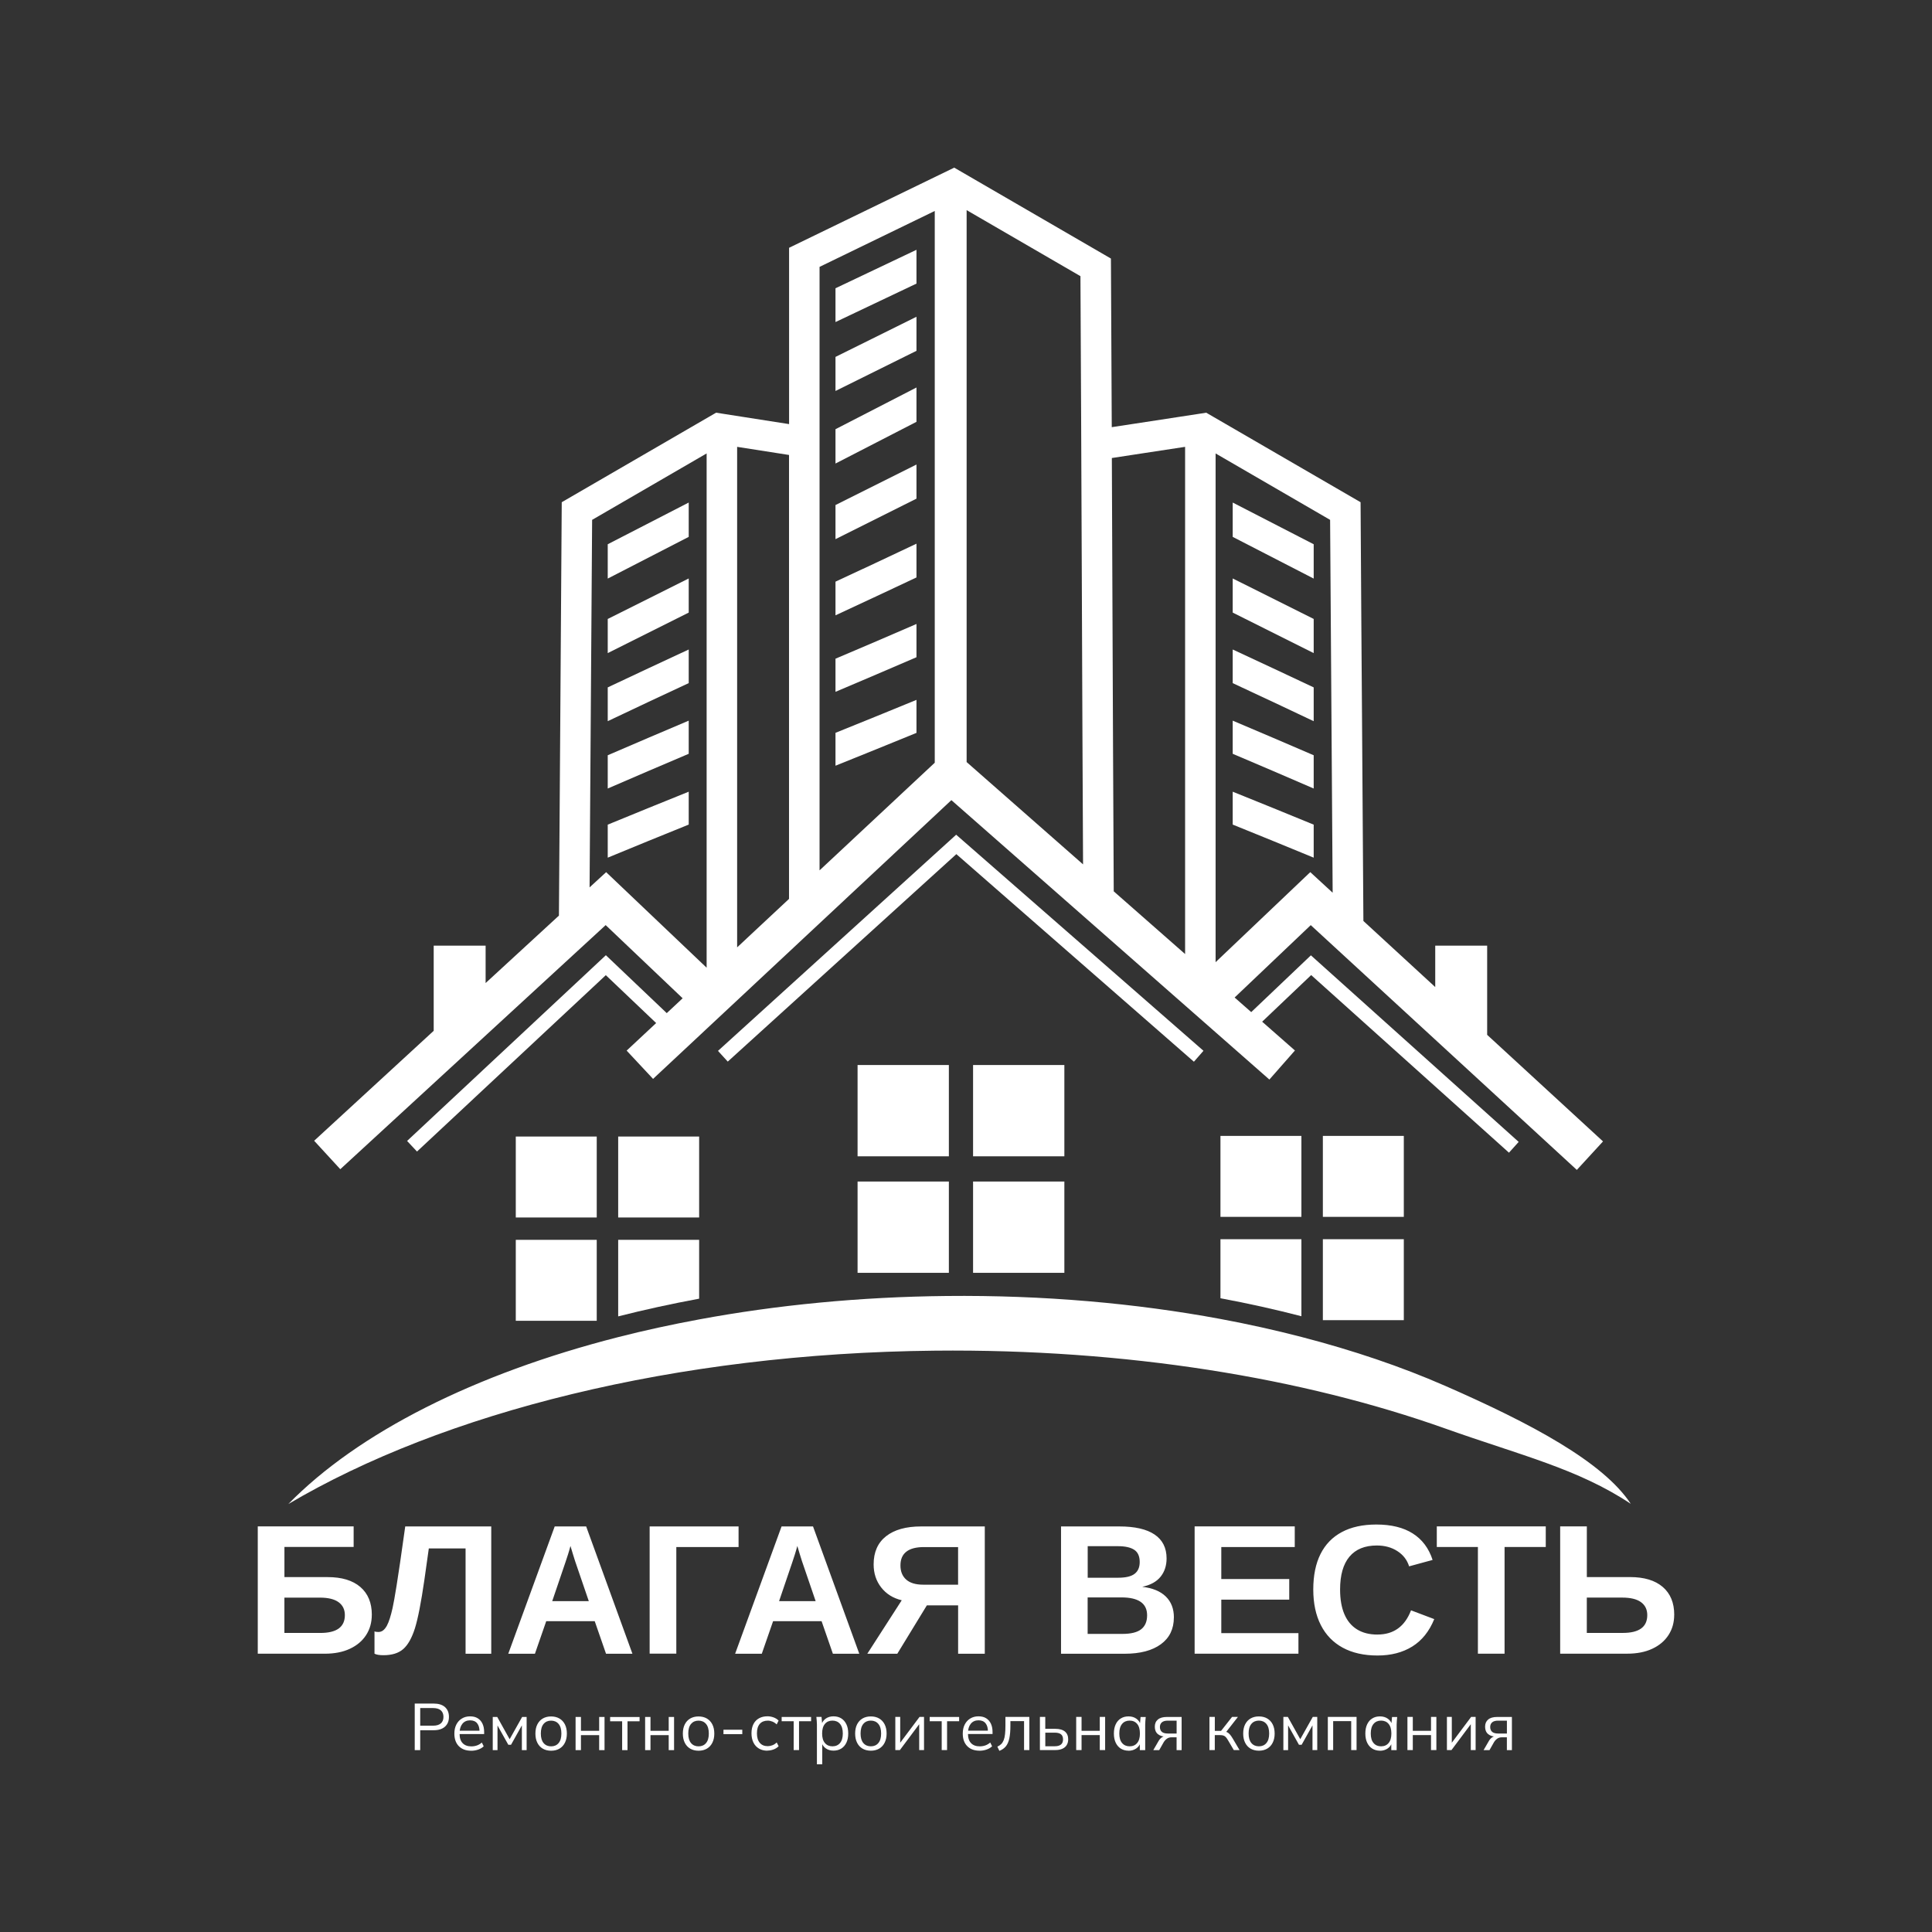 <?xml version="1.0" encoding="UTF-8"?> <svg xmlns="http://www.w3.org/2000/svg" width="1000" height="1000" viewBox="0 0 1000 1000" fill="none"><rect x="0" y="0" width="1000" height="1000" fill="#333333" stroke="none"/><path d="M214.663 905.86V881.762H224.479C227.007 881.762 228.961 882.366 230.326 883.592C231.69 884.817 232.373 886.507 232.373 888.662C232.373 890.818 231.69 892.462 230.326 893.702C228.961 894.943 227.007 895.563 224.479 895.563H217.501V905.86H214.663ZM217.501 893.206H224.2C225.953 893.206 227.286 892.803 228.186 892.012C229.085 891.221 229.535 890.105 229.535 888.662C229.535 887.22 229.085 886.073 228.186 885.282C227.286 884.491 225.953 884.088 224.2 884.088H217.501V893.222V893.206ZM243.864 906.17C241.181 906.17 239.057 905.395 237.506 903.829C235.955 902.262 235.18 900.091 235.18 897.316C235.18 895.517 235.521 893.95 236.203 892.617C236.885 891.283 237.847 890.244 239.072 889.5C240.297 888.755 241.708 888.383 243.306 888.383C244.903 888.383 246.205 888.709 247.275 889.376C248.345 890.043 249.167 890.973 249.741 892.198C250.315 893.423 250.594 894.865 250.594 896.525V897.548H237.289V895.811H248.78L248.206 896.261C248.206 894.431 247.803 893.02 246.981 891.981C246.159 890.958 244.934 890.446 243.321 890.446C241.615 890.446 240.282 891.051 239.32 892.245C238.359 893.439 237.878 895.052 237.878 897.083V897.393C237.878 899.533 238.405 901.161 239.475 902.262C240.53 903.363 242.018 903.922 243.941 903.922C244.965 903.922 245.926 903.767 246.826 903.457C247.725 903.146 248.594 902.635 249.4 901.937L250.361 903.891C249.617 904.62 248.656 905.178 247.508 905.581C246.36 905.984 245.135 906.186 243.864 906.186V906.17ZM255.045 905.86V888.693H257.371L263.791 900.215L270.257 888.693H272.584V905.86H270.118V891.779H270.831L264.504 903.1H263.108L256.75 891.748H257.51V905.876H255.045V905.86ZM285.269 906.17C283.609 906.17 282.167 905.814 280.942 905.1C279.717 904.387 278.787 903.364 278.12 902.03C277.453 900.696 277.127 899.114 277.127 897.3C277.127 895.486 277.453 893.873 278.12 892.555C278.787 891.237 279.717 890.213 280.942 889.5C282.167 888.787 283.594 888.43 285.238 888.43C286.881 888.43 288.339 888.787 289.564 889.5C290.789 890.213 291.735 891.237 292.402 892.555C293.069 893.873 293.41 895.455 293.41 897.3C293.41 899.146 293.069 900.696 292.402 902.03C291.735 903.364 290.789 904.387 289.564 905.1C288.339 905.814 286.912 906.17 285.269 906.17ZM285.269 903.906C286.881 903.906 288.168 903.348 289.13 902.216C290.091 901.084 290.572 899.44 290.572 897.269C290.572 895.098 290.091 893.423 289.114 892.291C288.153 891.159 286.85 890.601 285.238 890.601C283.625 890.601 282.338 891.159 281.376 892.291C280.415 893.423 279.934 895.083 279.934 897.269C279.934 899.456 280.415 901.084 281.376 902.216C282.338 903.348 283.64 903.906 285.269 903.906ZM297.923 905.86V888.693H300.699V895.873H310.127V888.693H312.903V905.86H310.127V898.106H300.699V905.86H297.923ZM322.021 905.86V890.927H315.803V888.709H331.047V890.927H324.797V905.86H322.021ZM333.915 905.86V888.693H336.691V895.873H346.12V888.693H348.896V905.86H346.12V898.106H336.691V905.86H333.915ZM361.581 906.17C359.921 906.17 358.479 905.814 357.254 905.1C356.029 904.387 355.098 903.364 354.432 902.03C353.765 900.696 353.439 899.114 353.439 897.3C353.439 895.486 353.765 893.873 354.432 892.555C355.098 891.237 356.029 890.213 357.254 889.5C358.479 888.787 359.906 888.43 361.55 888.43C363.193 888.43 364.651 888.787 365.876 889.5C367.101 890.213 368.047 891.237 368.714 892.555C369.381 893.873 369.722 895.455 369.722 897.3C369.722 899.146 369.381 900.696 368.714 902.03C368.047 903.364 367.101 904.387 365.876 905.1C364.651 905.814 363.224 906.17 361.581 906.17ZM361.581 903.906C363.193 903.906 364.481 903.348 365.442 902.216C366.403 901.084 366.884 899.44 366.884 897.269C366.884 895.098 366.403 893.423 365.426 892.291C364.465 891.159 363.162 890.601 361.55 890.601C359.937 890.601 358.65 891.159 357.688 892.291C356.727 893.423 356.246 895.083 356.246 897.269C356.246 899.456 356.727 901.084 357.688 902.216C358.65 903.348 359.952 903.906 361.581 903.906ZM374.467 897.61V895.315H384.206V897.61H374.467ZM397.232 906.155C395.542 906.155 394.084 905.798 392.844 905.054C391.603 904.325 390.642 903.286 389.975 901.937C389.308 900.588 388.967 898.99 388.967 897.145C388.967 895.3 389.308 893.687 389.99 892.369C390.673 891.051 391.634 890.058 392.875 889.376C394.115 888.693 395.573 888.352 397.232 888.352C398.333 888.352 399.388 888.554 400.427 888.926C401.466 889.314 402.319 889.857 403.001 890.57L402.008 892.555C401.326 891.888 400.582 891.407 399.775 891.082C398.969 890.756 398.178 890.601 397.403 890.601C395.619 890.601 394.239 891.159 393.262 892.276C392.285 893.392 391.789 895.02 391.789 897.161C391.789 899.301 392.285 900.929 393.262 902.076C394.239 903.239 395.619 903.813 397.403 903.813C398.163 903.813 398.938 903.658 399.744 903.363C400.551 903.069 401.311 902.573 402.024 901.89L403.016 903.844C402.303 904.573 401.435 905.131 400.38 905.519C399.326 905.907 398.287 906.093 397.232 906.093V906.155ZM410.801 905.845V890.911H404.583V888.693H419.827V890.911H413.577V905.845H410.801ZM422.835 913.226V892.648C422.835 892.012 422.804 891.361 422.742 890.678C422.68 890.012 422.618 889.345 422.556 888.678H425.223L425.595 892.741H425.192C425.549 891.392 426.293 890.337 427.41 889.546C428.526 888.756 429.86 888.368 431.411 888.368C432.961 888.368 434.295 888.724 435.427 889.422C436.559 890.136 437.443 891.144 438.079 892.462C438.715 893.78 439.04 895.377 439.04 897.254C439.04 899.13 438.73 900.681 438.094 901.999C437.474 903.317 436.59 904.34 435.442 905.054C434.295 905.767 432.961 906.124 431.411 906.124C429.86 906.124 428.557 905.736 427.441 904.961C426.324 904.185 425.58 903.131 425.223 901.782H425.595V913.195H422.819L422.835 913.226ZM430.868 903.891C432.512 903.891 433.814 903.332 434.776 902.2C435.737 901.068 436.233 899.425 436.233 897.254C436.233 895.083 435.753 893.408 434.776 892.276C433.814 891.144 432.496 890.585 430.868 890.585C429.24 890.585 427.952 891.144 426.991 892.276C426.03 893.408 425.533 895.067 425.533 897.254C425.533 899.44 426.014 901.068 426.991 902.2C427.952 903.332 429.255 903.891 430.868 903.891ZM450.764 906.155C449.104 906.155 447.662 905.798 446.437 905.085C445.212 904.371 444.282 903.348 443.615 902.014C442.948 900.681 442.622 899.099 442.622 897.285C442.622 895.47 442.948 893.857 443.615 892.539C444.282 891.221 445.212 890.198 446.437 889.484C447.662 888.771 449.089 888.414 450.733 888.414C452.377 888.414 453.834 888.771 455.059 889.484C456.284 890.198 457.23 891.221 457.897 892.539C458.564 893.857 458.905 895.439 458.905 897.285C458.905 899.13 458.564 900.681 457.897 902.014C457.23 903.348 456.284 904.371 455.059 905.085C453.834 905.798 452.408 906.155 450.764 906.155ZM450.764 903.891C452.377 903.891 453.664 903.332 454.625 902.2C455.587 901.068 456.067 899.425 456.067 897.254C456.067 895.083 455.587 893.408 454.61 892.276C453.648 891.144 452.346 890.585 450.733 890.585C449.12 890.585 447.833 891.144 446.871 892.276C445.91 893.408 445.429 895.067 445.429 897.254C445.429 899.44 445.91 901.068 446.871 902.2C447.833 903.332 449.136 903.891 450.764 903.891ZM463.418 905.845V888.678H465.946V903.27H465.015L475.948 888.678H478.274V905.845H475.777V891.206H476.708L465.775 905.845H463.418ZM487.423 905.845V890.911H481.205V888.693H496.449V890.911H490.199V905.845H487.423ZM507.009 906.155C504.326 906.155 502.202 905.379 500.651 903.813C499.1 902.247 498.325 900.076 498.325 897.3C498.325 895.501 498.666 893.935 499.349 892.601C500.031 891.268 500.992 890.229 502.217 889.484C503.442 888.74 504.854 888.368 506.451 888.368C508.048 888.368 509.351 888.693 510.421 889.36C511.491 890.027 512.313 890.958 512.887 892.183C513.46 893.408 513.739 894.85 513.739 896.509V897.533H500.434V895.796H511.925L511.351 896.246C511.351 894.416 510.948 893.005 510.126 891.966C509.304 890.942 508.079 890.43 506.467 890.43C504.761 890.43 503.427 891.035 502.466 892.229C501.504 893.423 501.023 895.036 501.023 897.067V897.378C501.023 899.518 501.551 901.146 502.621 902.247C503.675 903.348 505.164 903.906 507.087 903.906C508.11 903.906 509.072 903.751 509.971 903.441C510.871 903.131 511.739 902.619 512.545 901.921L513.507 903.875C512.762 904.604 511.801 905.162 510.653 905.566C509.506 905.969 508.281 906.17 507.009 906.17V906.155ZM517.26 906.217L516.236 904.061C517.027 903.705 517.694 903.239 518.237 902.712C518.779 902.169 519.198 901.487 519.524 900.665C519.849 899.828 520.066 898.804 520.206 897.548C520.346 896.308 520.408 894.803 520.408 893.051V888.678H532.783V905.845H530.053V890.865H522.982V893.16C522.982 895.842 522.796 898.06 522.424 899.797C522.051 901.534 521.447 902.898 520.609 903.922C519.772 904.93 518.671 905.705 517.275 906.232L517.26 906.217ZM538.257 905.845V888.678H541.033V894.834H546.197C548.414 894.834 550.073 895.315 551.205 896.246C552.337 897.191 552.896 898.525 552.896 900.262C552.896 901.425 552.632 902.418 552.12 903.255C551.609 904.092 550.849 904.728 549.856 905.162C548.864 905.612 547.639 905.829 546.181 905.829H538.257V905.845ZM541.033 903.86H545.948C547.344 903.86 548.399 903.565 549.127 902.991C549.856 902.418 550.228 901.518 550.228 900.309C550.228 899.099 549.872 898.215 549.158 897.657C548.445 897.098 547.375 896.819 545.964 896.819H541.048V903.86H541.033ZM557.036 905.845V888.678H559.812V895.858H569.241V888.678H572.016V905.845H569.241V898.091H559.812V905.845H557.036ZM584.143 906.155C582.623 906.155 581.29 905.798 580.142 905.085C578.995 904.371 578.126 903.348 577.49 902.03C576.87 900.712 576.545 899.13 576.545 897.285C576.545 895.439 576.855 893.826 577.49 892.493C578.111 891.175 578.995 890.151 580.142 889.453C581.274 888.74 582.608 888.399 584.143 888.399C585.678 888.399 587.028 888.786 588.16 889.577C589.292 890.368 590.036 891.423 590.393 892.772H589.989L590.362 888.709H593.029C592.967 889.376 592.905 890.043 592.843 890.709C592.781 891.376 592.75 892.043 592.75 892.679V905.876H589.974V901.844H590.346C589.974 903.193 589.23 904.247 588.082 905.023C586.935 905.798 585.616 906.186 584.112 906.186L584.143 906.155ZM584.686 903.891C586.33 903.891 587.632 903.332 588.578 902.2C589.54 901.068 590.021 899.425 590.021 897.254C590.021 895.083 589.54 893.408 588.578 892.276C587.617 891.144 586.314 890.585 584.686 890.585C583.058 890.585 581.771 891.144 580.809 892.276C579.848 893.408 579.351 895.067 579.351 897.254C579.351 899.44 579.832 901.068 580.809 902.2C581.771 903.332 583.073 903.891 584.686 903.891ZM596.952 905.845L599.682 901.13C600.116 900.371 600.658 899.766 601.325 899.301C601.992 898.835 602.675 898.603 603.403 898.603H603.884L603.853 898.913C601.915 898.913 600.41 898.479 599.34 897.595C598.27 896.711 597.728 895.439 597.728 893.78C597.728 892.121 598.255 890.942 599.294 890.043C600.348 889.143 601.899 888.693 603.977 888.693H611.607V905.86H609.002V899.223H606.443C605.481 899.223 604.675 899.456 604.008 899.936C603.341 900.417 602.783 901.022 602.333 901.751L600.007 905.86H596.937L596.952 905.845ZM604.473 897.269H609.017V890.601H604.473C603.078 890.601 602.054 890.896 601.372 891.485C600.705 892.074 600.364 892.88 600.364 893.919C600.364 894.958 600.705 895.811 601.372 896.401C602.039 896.974 603.078 897.269 604.473 897.269ZM626.013 905.845V888.678H628.789V895.889H632.03L637.706 888.678H640.745L634.248 896.99L633.503 896.137C634.17 896.199 634.728 896.37 635.209 896.618C635.69 896.866 636.155 897.238 636.589 897.75C637.039 898.246 637.52 898.944 638.047 899.828L641.598 905.845H638.621L635.473 900.51C635.085 899.843 634.713 899.347 634.356 899.006C634 898.665 633.612 898.432 633.162 898.293C632.712 898.153 632.17 898.091 631.503 898.091H628.774V905.845H625.998H626.013ZM651.616 906.155C649.957 906.155 648.514 905.798 647.289 905.085C646.064 904.371 645.134 903.348 644.467 902.014C643.8 900.681 643.475 899.099 643.475 897.285C643.475 895.47 643.8 893.857 644.467 892.539C645.134 891.221 646.064 890.198 647.289 889.484C648.514 888.771 649.941 888.414 651.585 888.414C653.229 888.414 654.686 888.771 655.912 889.484C657.137 890.198 658.083 891.221 658.749 892.539C659.416 893.857 659.757 895.439 659.757 897.285C659.757 899.13 659.416 900.681 658.749 902.014C658.083 903.348 657.137 904.371 655.912 905.085C654.686 905.798 653.26 906.155 651.616 906.155ZM651.616 903.891C653.229 903.891 654.516 903.332 655.477 902.2C656.439 901.068 656.92 899.425 656.92 897.254C656.92 895.083 656.439 893.408 655.462 892.276C654.5 891.144 653.198 890.585 651.585 890.585C649.972 890.585 648.685 891.144 647.724 892.276C646.762 893.408 646.281 895.067 646.281 897.254C646.281 899.44 646.762 901.068 647.724 902.2C648.685 903.332 649.988 903.891 651.616 903.891ZM664.27 905.845V888.678H666.596L673.016 900.2L679.483 888.678H681.809V905.845H679.343V891.764H680.057L673.73 903.084H672.334L665.976 891.733H666.72V905.86H664.255L664.27 905.845ZM687.283 905.845V888.678H702.155V905.845H699.379V890.865H690.043V905.845H687.267H687.283ZM714.297 906.155C712.777 906.155 711.444 905.798 710.296 905.085C709.148 904.371 708.28 903.348 707.644 902.03C707.024 900.712 706.698 899.13 706.698 897.285C706.698 895.439 707.008 893.826 707.644 892.493C708.265 891.175 709.148 890.151 710.296 889.453C711.428 888.74 712.762 888.399 714.297 888.399C715.832 888.399 717.181 888.786 718.313 889.577C719.445 890.368 720.19 891.423 720.546 892.772H720.143L720.516 888.709H723.183C723.121 889.376 723.059 890.043 722.997 890.709C722.935 891.376 722.904 892.043 722.904 892.679V905.876H720.128V901.844H720.5C720.128 903.193 719.383 904.247 718.236 905.023C717.088 905.798 715.77 906.186 714.266 906.186L714.297 906.155ZM714.84 903.891C716.484 903.891 717.786 903.332 718.732 902.2C719.694 901.068 720.174 899.425 720.174 897.254C720.174 895.083 719.694 893.408 718.732 892.276C717.771 891.144 716.468 890.585 714.84 890.585C713.211 890.585 711.924 891.144 710.963 892.276C710.001 893.408 709.505 895.067 709.505 897.254C709.505 899.44 709.986 901.068 710.963 902.2C711.924 903.332 713.227 903.891 714.84 903.891ZM728.486 905.845V888.678H731.262V895.858H740.69V888.678H743.466V905.845H740.69V898.091H731.262V905.845H728.486ZM748.925 905.845V888.678H751.453V903.27H750.522L761.455 888.678H763.781V905.845H761.284V891.206H762.215L751.282 905.845H748.925ZM767.906 905.845L770.635 901.13C771.07 900.371 771.612 899.766 772.279 899.301C772.946 898.835 773.628 898.603 774.357 898.603H774.838L774.807 898.913C772.868 898.913 771.364 898.479 770.294 897.595C769.224 896.711 768.681 895.439 768.681 893.78C768.681 892.121 769.209 890.942 770.248 890.043C771.302 889.143 772.853 888.693 774.931 888.693H782.561V905.86H779.955V899.223H777.397C776.435 899.223 775.629 899.456 774.962 899.936C774.295 900.417 773.737 901.022 773.287 901.751L770.961 905.86H767.891L767.906 905.845ZM775.427 897.269H779.971V890.601H775.427C774.031 890.601 773.008 890.896 772.326 891.485C771.659 892.074 771.318 892.88 771.318 893.919C771.318 894.958 771.659 895.811 772.326 896.401C772.992 896.974 774.031 897.269 775.427 897.269Z" fill="white"></path><path d="M192.441 835.813C192.441 839.768 191.464 843.272 189.495 846.312C187.525 849.351 184.719 851.724 181.074 853.414C177.43 855.12 173.088 855.957 168.079 855.957H133.42V790.066H183.044V800.689H147.222V816.305H169.583C176.903 816.305 182.548 818.011 186.517 821.422C190.472 824.834 192.457 829.626 192.457 835.798L192.441 835.813ZM178.5 835.999C178.5 833.099 177.415 830.866 175.244 829.285C173.072 827.703 169.847 826.927 165.536 826.927H147.206V845.211H165.815C170.049 845.211 173.228 844.435 175.337 842.9C177.446 841.349 178.5 839.054 178.5 835.999ZM219.657 817.763C217.966 829.424 216.338 837.798 214.741 842.885C213.144 847.878 211.143 851.429 208.709 853.554C206.274 855.678 202.862 856.733 198.474 856.733C196.349 856.733 194.814 856.469 193.837 855.942V844.389C194.24 844.606 194.907 844.714 195.853 844.714C196.799 844.714 197.574 844.435 198.288 843.893C199.001 843.35 199.652 842.528 200.257 841.442C200.784 840.45 201.296 839.194 201.777 837.674C202.257 836.17 202.738 834.355 203.203 832.277C203.483 831.006 203.777 829.486 204.087 827.734C204.397 825.981 204.801 823.624 205.281 820.647C205.762 817.669 206.367 813.731 207.08 808.83C207.794 803.93 208.693 797.68 209.748 790.082H254.269V855.973H240.98V801.48H221.952L219.657 817.763ZM282.725 839.132L276.879 855.973H263.078L287.114 790.082H303.397L327.34 855.973H313.678L307.832 839.132H282.71H282.725ZM295.255 800.224C294.945 801.464 294.511 802.968 293.953 804.721C293.395 806.473 292.991 807.698 292.743 808.412L285.827 828.757H304.762L297.659 807.993C297.225 806.721 296.822 805.419 296.45 804.116C296.077 802.813 295.69 801.511 295.286 800.239L295.255 800.224ZM350.059 800.735V855.926H336.257V790.082H382.283V800.751H350.059V800.735ZM400.148 839.132L394.301 855.973H380.5L404.536 790.082H420.819L444.763 855.973H431.1L425.254 839.132H400.132H400.148ZM412.678 800.224C412.368 801.464 411.933 802.968 411.375 804.721C410.817 806.473 410.414 807.698 410.165 808.412L403.249 828.757H422.184L415.081 807.993C414.647 806.721 414.244 805.419 413.872 804.116C413.5 802.813 413.112 801.511 412.709 800.239L412.678 800.224ZM479.732 830.944L464.441 855.973H448.919L466.737 828.292C462.27 827.238 458.735 825.02 456.114 821.67C453.493 818.321 452.191 814.335 452.191 809.714C452.191 803.387 454.331 798.533 458.626 795.153C462.906 791.772 468.97 790.082 476.801 790.082H509.723V855.973H495.922V830.944H479.747H479.732ZM466.07 810.272C466.07 813.389 467.062 815.824 469.047 817.592C471.032 819.36 473.963 820.228 477.855 820.228H495.906V800.766H478.228C474.18 800.766 471.141 801.557 469.109 803.155C467.078 804.752 466.07 807.109 466.07 810.257V810.272ZM607.59 837.162C607.59 843.148 605.342 847.785 600.86 851.057C596.379 854.329 590.129 855.973 582.158 855.973H549.19V790.082H579.352C587.4 790.082 593.479 791.477 597.619 794.269C601.744 797.06 603.822 801.185 603.822 806.644C603.822 810.381 602.783 813.544 600.705 816.119C598.627 818.693 595.479 820.43 591.23 821.329C596.565 821.949 600.628 823.624 603.419 826.354C606.21 829.083 607.606 832.696 607.606 837.178L607.59 837.162ZM589.912 808.489C589.912 805.527 588.966 803.418 587.09 802.178C585.198 800.937 582.406 800.301 578.7 800.301H562.991V816.63H578.793C582.686 816.63 585.523 815.948 587.276 814.599C589.044 813.25 589.912 811.203 589.912 808.489ZM593.742 836.077C593.742 829.905 589.307 826.819 580.452 826.819H562.96V845.707H580.964C585.384 845.707 588.625 844.901 590.672 843.303C592.719 841.691 593.742 839.287 593.742 836.077ZM672.07 845.288V855.957H618.337V790.066H670.163V800.735H632.139V817.297H667.31V827.966H632.139V845.319H672.086L672.07 845.288ZM712.994 846.033C721.353 846.033 727.137 841.861 730.347 833.503L742.366 838.046C739.776 844.404 735.977 849.134 730.983 852.236C725.974 855.337 719.988 856.888 712.994 856.888C706.001 856.888 699.953 855.539 694.99 852.84C690.028 850.142 686.244 846.234 683.654 841.132C681.049 836.015 679.747 829.874 679.747 822.709C679.747 815.545 680.987 809.357 683.484 804.38C685.981 799.386 689.656 795.602 694.525 792.997C699.395 790.392 705.349 789.089 712.39 789.089C720.128 789.089 726.424 790.64 731.278 793.742C736.147 796.843 739.559 801.402 741.513 807.419L729.355 810.738C728.331 807.435 726.3 804.798 723.291 802.86C720.283 800.906 716.732 799.944 712.653 799.944C706.419 799.944 701.689 801.883 698.464 805.744C695.238 809.606 693.626 815.266 693.626 822.725C693.626 827.78 694.37 832.029 695.843 835.487C697.316 838.946 699.503 841.582 702.387 843.365C705.272 845.164 708.807 846.048 712.979 846.048L712.994 846.033ZM778.761 800.72V855.957H764.96V800.72H743.684V790.051H800.084V800.72H778.761ZM866.564 835.798C866.564 839.752 865.587 843.257 863.618 846.296C861.649 849.336 858.842 851.708 855.198 853.399C851.553 855.104 847.211 855.942 842.202 855.942H807.543V790.051H821.345V816.289H843.707C851.026 816.289 856.671 817.995 860.641 821.407C864.595 824.818 866.58 829.61 866.58 835.782L866.564 835.798ZM839.954 845.195C848.405 845.195 852.623 842.125 852.623 835.984C852.623 833.084 851.538 830.851 849.367 829.269C847.196 827.687 843.97 826.912 839.659 826.912H821.329V845.195H839.938H839.954Z" fill="white"></path><path d="M308.871 588.268H266.97V630.169H308.871V588.268Z" fill="white"></path><path d="M361.875 588.268H319.974V630.169H361.875V588.268Z" fill="white"></path><path d="M308.871 641.738H266.97V683.639H308.871V641.738Z" fill="white"></path><path d="M491.13 551.252H443.879V598.503H491.13V551.252Z" fill="white"></path><path d="M550.911 551.252H503.66V598.503H550.911V551.252Z" fill="white"></path><path d="M491.13 611.56H443.879V658.811H491.13V611.56Z" fill="white"></path><path d="M550.911 611.56H503.66V658.811H550.911V611.56Z" fill="white"></path><path d="M673.606 587.943H631.704V629.844H673.606V587.943Z" fill="white"></path><path d="M726.61 587.943H684.709V629.844H726.61V587.943Z" fill="white"></path><path d="M726.61 641.412H684.709V683.313H726.61V641.412Z" fill="white"></path><path d="M176.127 605.187L313.492 478.832L353.331 516.701L345.112 524.393L313.601 494.417L210.709 590.548L215.842 596.037L313.57 504.745L339.622 529.526L324.347 543.793L338.025 558.432L492.432 414.151L657.028 558.773L670.256 543.731L653.291 528.828L678.661 504.699L781.041 596.627L786.065 591.044L678.521 494.479L647.631 523.866L639.039 516.314L678.444 478.848L816.165 605.544L829.719 590.796L769.658 535.543H769.751V489.455H742.877V510.902L705.69 476.692C705.458 438.373 705.225 405.885 704.992 373.428C704.744 339.359 704.496 305.289 704.263 264.458L704.233 259.945L624.338 213.609L621.578 214.043C613.747 215.268 604.752 216.633 595.774 217.997C588.811 219.052 581.863 220.107 575.443 221.099C575.304 189.634 575.164 160.744 575.04 138.336L575.009 133.823L493.905 86.774L408.428 128.256V219.517L370.652 213.609L290.758 259.945L290.727 264.458C290.479 305.397 290.231 338.986 289.998 372.606C289.766 404.304 289.533 436.016 289.3 473.917L251.354 508.824V489.47H224.479V533.543L162.605 590.455L176.158 605.202L176.127 605.187ZM689.175 373.537C689.376 401.76 689.578 429.999 689.78 462.069L678.196 451.415L629.192 498.015V234.699L688.461 269.079C688.694 307.925 688.927 340.739 689.175 373.552M598.115 233.613C603.279 232.823 608.459 232.047 613.406 231.287V493.813L576.467 461.355C576.234 420.524 575.986 360.17 575.754 301.738C575.661 280.089 575.583 258.177 575.49 237.072C582.53 235.986 590.331 234.808 598.115 233.613ZM559.951 301.784C560.153 353.858 560.37 407.436 560.587 447.399L500.325 394.441V108.763L559.238 142.942C559.471 183.757 559.719 243.724 559.951 301.784ZM483.826 109.197V394.782L424.199 450.5V138.134L483.826 109.197ZM408.397 465.263L381.539 490.354V231.287L408.397 235.49V465.263ZM305.769 372.731C306.002 340.351 306.235 307.987 306.483 269.079L365.752 234.699V500.884L313.74 451.431L305.165 459.308C305.366 427.751 305.568 400.241 305.769 372.731Z" fill="white"></path><path d="M622.912 543.886L494.913 432.047L371.629 543.933L376.685 549.484L495.006 442.095L617.965 549.546L622.912 543.886Z" fill="white"></path><path d="M319.974 681.359C333.481 677.917 347.484 674.862 361.875 672.194V641.738H319.974V681.359Z" fill="white"></path><path d="M673.606 641.412H631.704V671.977C646.142 674.66 660.099 677.777 673.606 681.282V641.428V641.412Z" fill="white"></path><path d="M747.809 717.228C725.385 707.412 700.449 698.96 673.606 691.997C660.099 688.508 646.142 685.376 631.705 682.693C587.85 674.551 540.025 670.287 489.951 670.799C444.964 671.248 401.853 675.513 361.875 682.925C347.484 685.593 333.497 688.632 319.974 692.09C245.616 711.071 185.401 741.528 149.222 778.498C229.256 731.2 349.361 700.449 483.919 699.1C582.903 698.107 674.396 713.18 748.072 739.404C787.166 753.314 816.724 760.183 844.079 778.374C829.75 756.648 792.594 736.814 747.793 717.212" fill="white"></path><path d="M356.479 260.115L314.562 281.702V299.473L356.479 277.887V260.115Z" fill="white"></path><path d="M356.479 299.411L314.562 320.378V338.04L356.479 317.074V299.411Z" fill="white"></path><path d="M356.479 336.179C342.538 342.646 328.534 349.19 314.562 355.796V373.273C328.503 366.636 342.506 360.076 356.479 353.579V336.164V336.179Z" fill="white"></path><path d="M356.479 373.01C342.538 378.902 328.55 384.873 314.562 390.921V408.134C328.503 402.086 342.522 396.085 356.479 390.161V373.01Z" fill="white"></path><path d="M356.479 409.778C342.538 415.391 328.534 421.083 314.562 426.836V443.925C328.503 438.156 342.506 432.434 356.479 426.805V409.778Z" fill="white"></path><path d="M679.964 281.702L638.047 260.115V277.887L679.964 299.473V281.702Z" fill="white"></path><path d="M679.964 320.362L638.047 299.411V317.074L679.964 338.04V320.362Z" fill="white"></path><path d="M679.964 355.796C665.991 349.19 651.988 342.646 638.047 336.179V353.594C652.019 360.076 666.022 366.652 679.964 373.289V355.812V355.796Z" fill="white"></path><path d="M679.964 390.921C665.976 384.873 651.988 378.902 638.047 373.01V390.161C652.004 396.085 666.007 402.071 679.964 408.134V390.921Z" fill="white"></path><path d="M679.964 443.925V426.836C665.991 421.083 651.988 415.391 638.047 409.778V426.805C652.019 432.45 666.022 438.156 679.964 443.925Z" fill="white"></path><path d="M474.366 200.567L432.449 222.153V239.925L474.366 218.339V200.567Z" fill="white"></path><path d="M474.366 163.954L432.449 184.734V202.366L474.366 181.586V163.954Z" fill="white"></path><path d="M474.366 129.295L432.449 149.206V166.699L474.366 146.787V129.295Z" fill="white"></path><path d="M474.366 240.437L432.449 261.403V279.066L474.366 258.1V240.437Z" fill="white"></path><path d="M474.366 281.407C460.409 288.029 446.406 294.589 432.449 301.071V318.485C446.375 312.034 460.378 305.49 474.366 298.884V281.407Z" fill="white"></path><path d="M474.366 322.967C460.425 329.031 446.422 335.016 432.449 340.94V358.091C446.391 352.199 460.378 346.213 474.366 340.18V322.967Z" fill="white"></path><path d="M474.366 362.248C460.394 368.001 446.406 373.692 432.449 379.306V396.333C446.375 390.735 460.363 385.074 474.366 379.337V362.248Z" fill="white"></path></svg> 